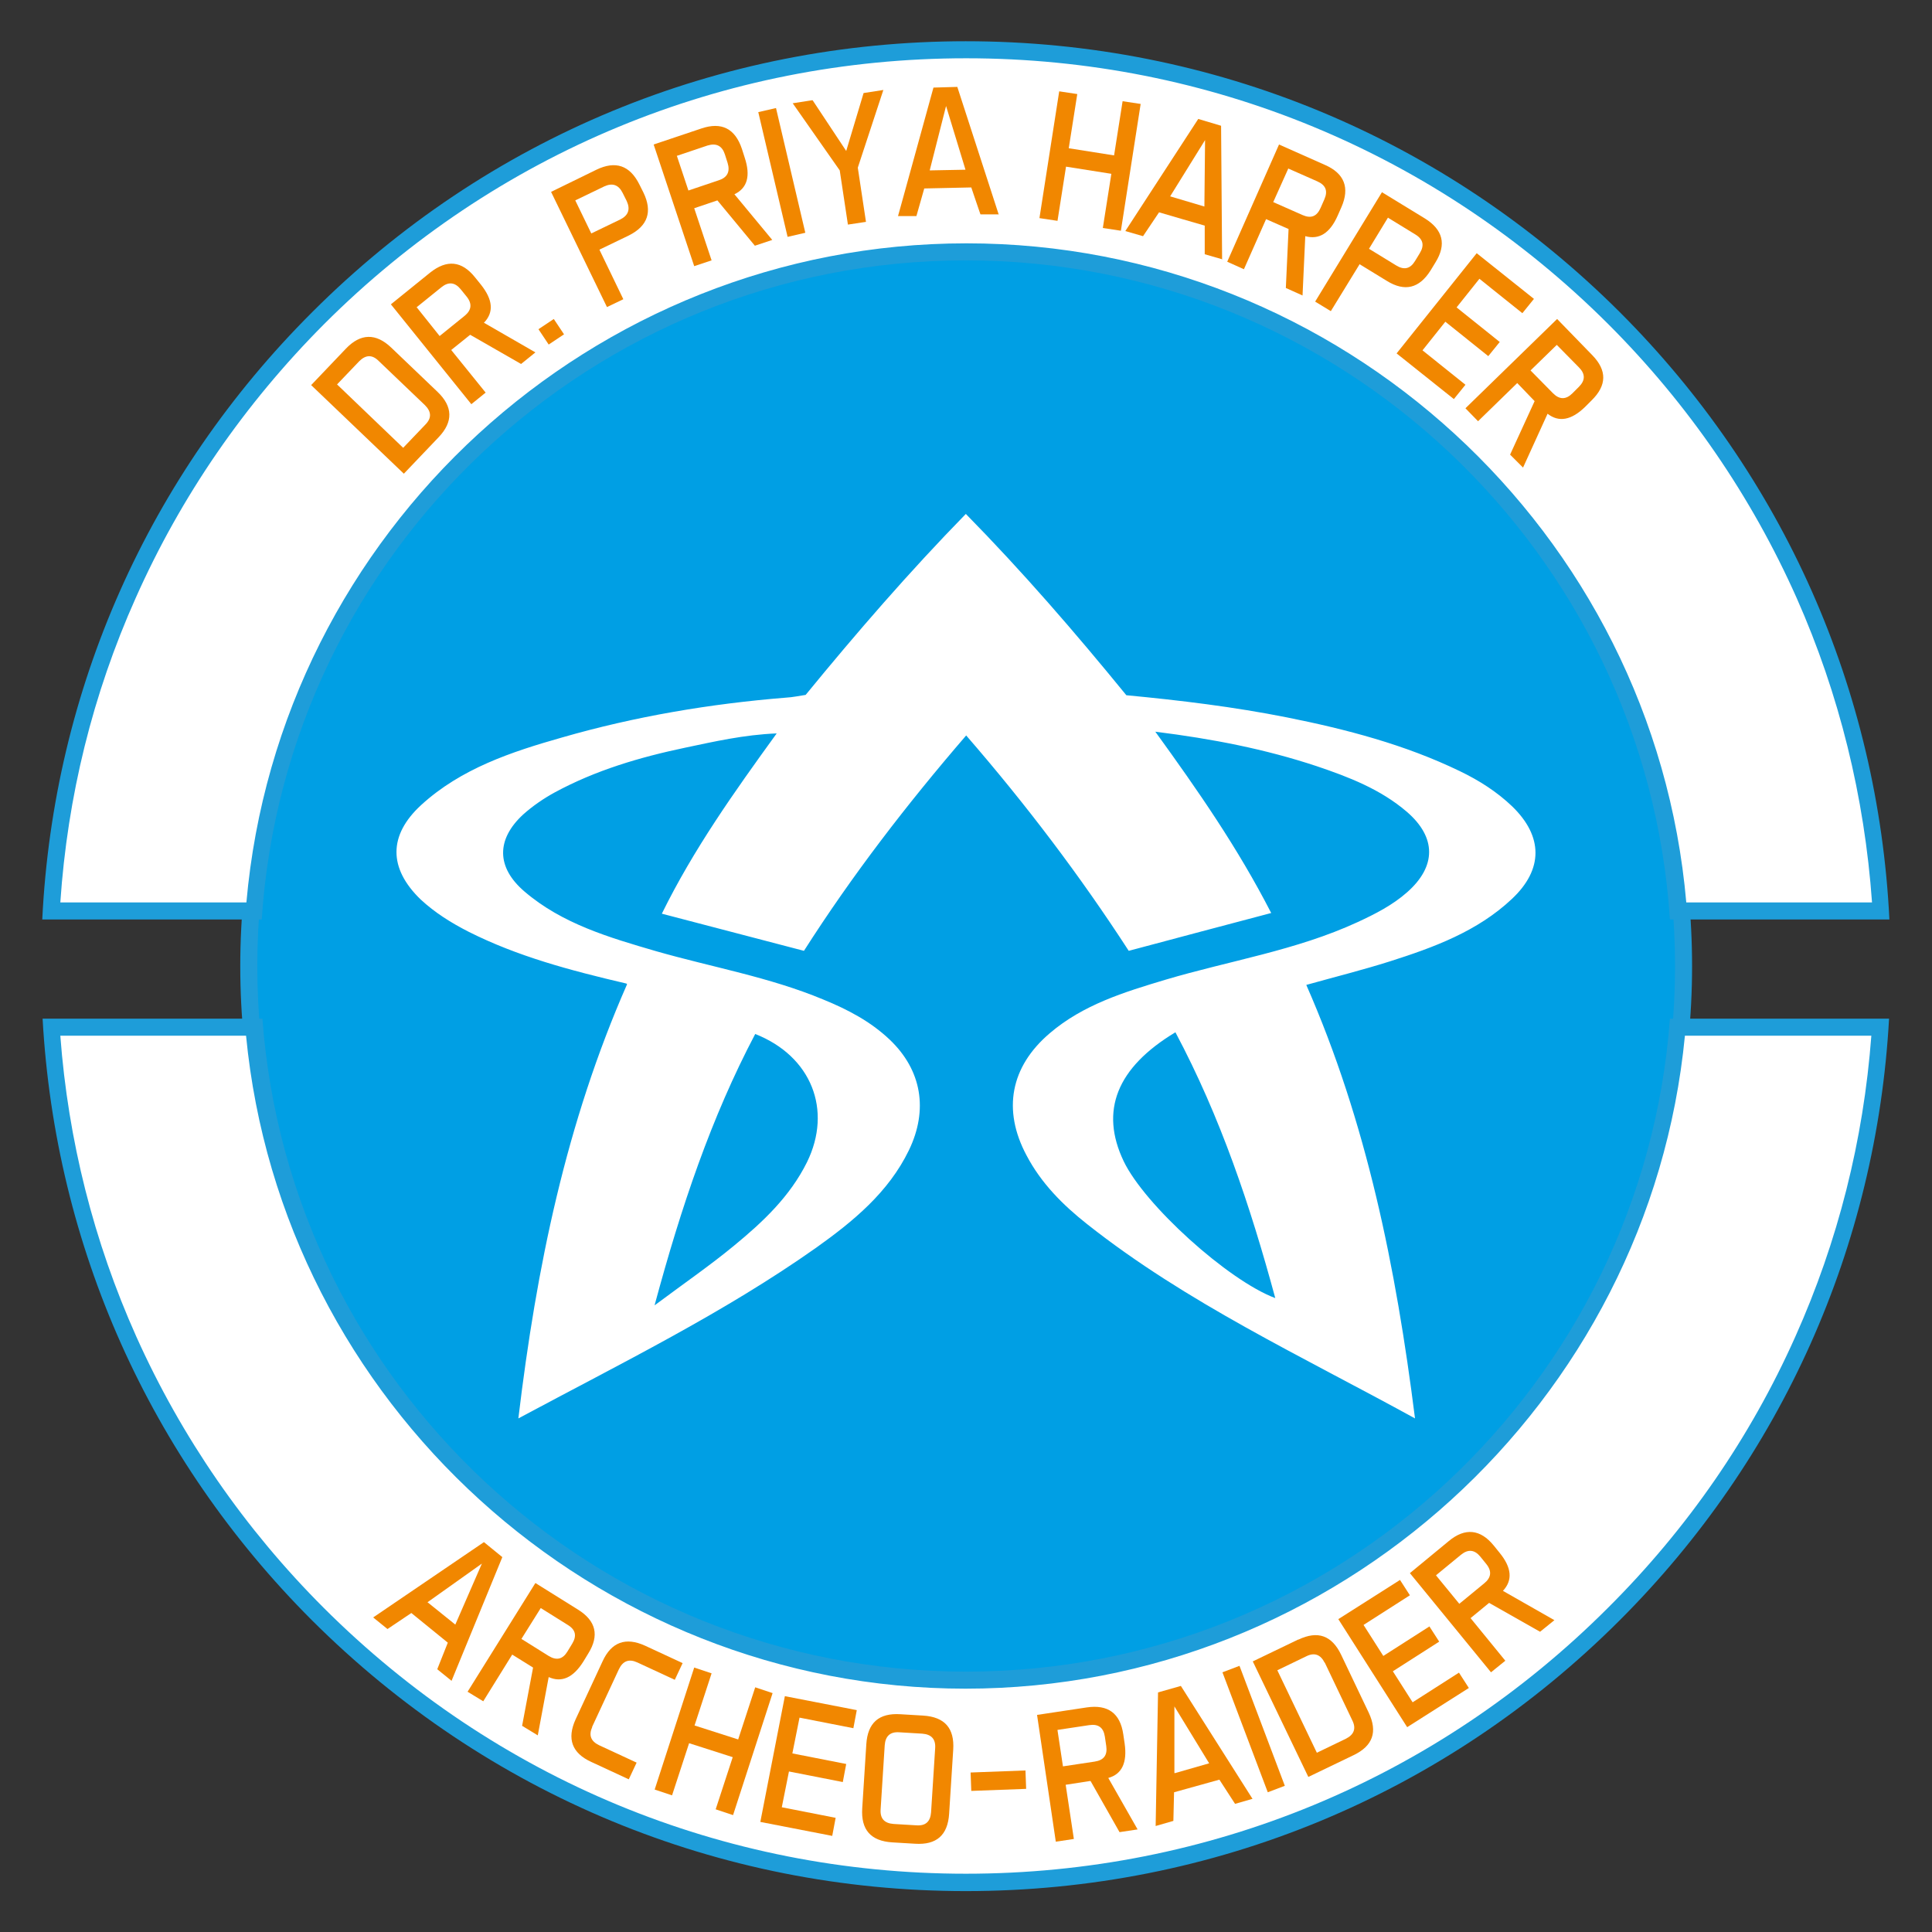 <?xml version="1.0" encoding="UTF-8"?>
<svg id="Capa_1" xmlns="http://www.w3.org/2000/svg" version="1.1" viewBox="0 0 566.9 566.9">
  <rect x="0" y="0" width="566.9" height="566.9" fill="#333333" stroke="none"/>
  <!-- Generator: Adobe Illustrator 29.0.1, SVG Export Plug-In . SVG Version: 2.1.0 Build 192)  -->
  <defs>
    <style>
      .st0 {
        fill: #f18700;
      }

      .st1 {
        fill: #fff;
      }

      .st2 {
        fill: #1e9dd9;
      }

      .st3 {
        isolation: isolate;
      }

      .st4 {
        fill: #009fe4;
      }
    </style>
  </defs>
  <circle class="st4" cx="283.5" cy="283.5" r="210.5"/>
  <path class="st2" d="M283.5,75.5c28.1,0,55.3,5.5,81,16.3,24.8,10.5,47,25.5,66.1,44.6,19.1,19.1,34.1,41.3,44.6,66.1,10.8,25.6,16.3,52.9,16.3,81s-5.5,55.3-16.3,81c-10.5,24.8-25.5,47-44.6,66.1-19.1,19.1-41.4,34.1-66.1,44.6-25.6,10.8-52.9,16.3-81,16.3s-55.3-5.5-81-16.3c-24.8-10.5-47-25.5-66.1-44.6-19.1-19.1-34.1-41.4-44.6-66.1-10.8-25.6-16.3-52.9-16.3-81s5.5-55.3,16.3-81c10.5-24.8,25.5-47,44.6-66.1,19.1-19.1,41.3-34.1,66.1-44.6,25.6-10.8,52.9-16.3,81-16.3M283.5,70.5c-117.6,0-213,95.4-213,213s95.4,213,213,213,213-95.4,213-213-95.4-213-213-213h0Z"/>
  <path class="st1" d="M492.4,267.3c-8.3-108.6-99.6-193.4-208.9-193.4s-200.6,84.8-208.9,193.4H15.1c3.9-65.6,31.6-127.3,78.3-174C144.1,42.5,211.7,14.6,283.5,14.6s139.3,28,190.1,78.7c46.7,46.7,74.4,108.4,78.3,174h-59.5,0Z"/>
  <path class="st2" d="M283.5,17.1c71.1,0,138,27.7,188.4,78,23.4,23.4,42,50.5,55.3,80.4,12.5,28.2,19.9,58.3,22.1,89.3h-54.5c-9.5-108.8-101.4-193.4-211.2-193.4s-201.7,84.6-211.3,193.4H17.7c2.1-31.1,9.5-61.1,22.1-89.3,13.3-29.9,31.9-56.9,55.3-80.4,50.3-50.3,117.2-78,188.4-78M283.5,12.1c-72.5,0-140.6,28.2-191.9,79.5C43.5,139.6,15.7,202.4,12.4,269.8h64.4c7.1-107.8,97-193.4,206.6-193.4s199.6,85.6,206.6,193.4h64.4c-3.3-67.4-31.1-130.2-79.1-178.2-51.3-51.2-119.4-79.5-191.9-79.5h0Z"/>
  <path class="st1" d="M283.5,552.3c-71.8,0-139.3-28-190.1-78.8-46.2-46.2-73.9-107.3-78.2-172.2h59.5c9.2,107.7,100.4,191.6,208.8,191.6s199.6-84,208.8-191.6h59.5c-4.2,64.9-32,126-78.1,172.2-50.8,50.8-118.3,78.8-190.1,78.8Z"/>
  <path class="st2" d="M549.1,303.9c-2.3,30.7-9.8,60.4-22.3,88.3-13.2,29.6-31.7,56.4-55,79.6-50.3,50.3-117.2,78-188.4,78s-138-27.7-188.4-78c-23.2-23.2-41.7-50-55-79.6-12.5-27.9-20-57.6-22.3-88.3h54.5c10.4,107.8,102.2,191.6,211.1,191.6s200.7-83.8,211.1-191.6h54.5M554.4,298.9h-64.4c-7.9,107-97.5,191.6-206.5,191.6s-198.6-84.6-206.5-191.6H12.5c3.7,66.7,31.4,128.9,79,176.5,51.3,51.2,119.4,79.5,191.9,79.5s140.6-28.2,191.9-79.5c47.6-47.6,75.3-109.8,79-176.5h0Z"/>
  <path class="st1" d="M183.8,288.6c-16.7-3.9-32-8-46.3-15.2-5.1-2.6-9.9-5.6-14.1-9.5-9.4-9.1-9.5-18.8.2-27.7,11.7-10.7,26.5-15.6,41.3-19.8,21.5-6.2,43.5-9.9,65.8-11.7,1.9-.1,3.7-.5,5.7-.8,14.9-18.2,30.3-36,47-53.1,16.7,17,32,34.7,47.1,53.2,15.8,1.5,31.5,3.4,47.1,6.5,17.5,3.5,34.7,8,50.8,15.8,5.6,2.7,10.8,6,15.3,10.3,9.1,8.8,9.2,18.5-.1,27.2-10.1,9.5-22.9,14.2-35.8,18.3-7.9,2.5-15.9,4.5-24.5,6.9,17.7,40.3,26.3,82.8,31.9,127.2-33.3-18.3-67-33.9-96.2-57-7.1-5.6-13.5-12-17.8-20.2-7.1-13.3-4.7-26,6.8-35.8,9.8-8.4,21.9-12.1,33.9-15.7,18.8-5.6,38.4-8.6,56.4-16.9,5.2-2.4,10.3-5,14.6-8.8,8.6-7.6,8.6-16.1-.1-23.6-7.7-6.6-17-10.2-26.5-13.4-15.1-5-30.5-8-47.3-10.1,12.6,17.4,24.2,34.1,34,53.2-14,3.7-27.6,7.3-41.8,11.1-14.2-21.9-30-42.8-47.7-63.2-17.5,20.3-33.5,41.1-47.6,63.2-13.8-3.6-27.2-7.1-41.7-10.9,9.3-18.9,21.1-35.5,33.7-52.9-9.7.4-18.3,2.4-26.9,4.2-13.3,2.8-26.2,6.6-38.2,13.1-3.3,1.8-6.5,4-9.3,6.5-7.9,7.3-7.9,15.5.4,22.6,11.1,9.5,24.9,13.5,38.6,17.5,16.4,4.7,33.3,7.6,49.1,14.2,7.1,2.9,13.8,6.4,19.4,11.7,9.5,9,11.4,20.7,5.7,32.5-6,12.4-16.4,20.9-27.2,28.6-27.2,19.2-57,33.8-87.4,50.1,5.3-44.3,14-86.7,31.9-127.4h0ZM192.1,383c9-6.7,16.4-11.8,23.3-17.5,8.4-6.9,16.4-14.4,21.4-24.5,7.5-15.3,1.3-31.1-15.2-37.6-12.9,24.5-21.7,50.6-29.5,79.5ZM344.9,302.9c-17.3,10.4-22.2,23.1-15.2,37.8,6.1,12.8,30.6,35,44.5,40.2-7.3-26.9-16-53-29.3-78h0Z"/>
  <g class="st3">
    <g class="st3">
      <path class="st0" d="M101.5,102.3c4.3-4.5,8.8-4.6,13.3-.3l13.6,13c4.5,4.3,4.6,8.8.3,13.3l-10.2,10.7-27.2-26,10.2-10.7ZM111.1,105.9c-1.9-1.9-3.8-1.8-5.7.1l-6.5,6.8,19.4,18.6,6.5-6.8c1.9-1.9,1.8-3.8-.1-5.7l-13.6-13Z"/>
    </g>
  </g>
  <g class="st3">
    <g class="st3">
      <path class="st0" d="M138,98.2l-5.6,4.5,10.1,12.5-4.2,3.4-23.6-29.3,11.5-9.3c4.9-3.9,9.3-3.5,13.2,1.4l1.7,2.1c3.5,4.4,3.9,8.1.9,11.2l15.1,8.7-4.2,3.4-15-8.6ZM122.3,90.2l6.7,8.4,7.3-5.9c2.1-1.7,2.3-3.6.6-5.7l-1.7-2.1c-1.7-2.1-3.6-2.3-5.7-.6l-7.3,5.9Z"/>
    </g>
  </g>
  <g class="st3">
    <g class="st3">
      <path class="st0" d="M161,101.1l-3-4.5,4.5-3,3,4.5-4.5,3Z"/>
    </g>
  </g>
  <g class="st3">
    <g class="st3">
      <path class="st0" d="M175.9,73.3l7,14.5-4.8,2.3-16.4-33.8,13.3-6.5c5.6-2.7,9.8-1.3,12.6,4.3l1.2,2.4c2.7,5.6,1.3,9.8-4.3,12.6l-8.5,4.1ZM168.8,58.8l4.7,9.7,8.5-4.1c2.4-1.2,3-3,1.9-5.4l-1.2-2.4c-1.2-2.4-3-3-5.4-1.9l-8.5,4.1Z"/>
    </g>
  </g>
  <g class="st3">
    <g class="st3">
      <path class="st0" d="M210.5,58.8l-6.8,2.3,5.1,15.3-5.1,1.7-11.9-35.7,14-4.7c5.9-2,9.9,0,11.9,6l.8,2.5c1.8,5.4.8,9-3,10.8l11.1,13.4-5.1,1.7-11-13.3ZM198.6,45.7l3.4,10.2,8.9-3c2.5-.8,3.4-2.5,2.6-5.1l-.8-2.5c-.8-2.5-2.5-3.4-5.1-2.6l-8.9,3Z"/>
    </g>
  </g>
  <g class="st3">
    <g class="st3">
      <path class="st0" d="M227.7,31.7l8.6,36.6-5.2,1.2-8.6-36.6,5.2-1.2Z"/>
    </g>
  </g>
  <g class="st3">
    <g class="st3">
      <path class="st0" d="M238.5,29.5l9.8,14.8,5.1-17,5.8-.9-7.5,22.8,2.4,15.9-5.3.8-2.4-15.9-13.8-19.7,5.8-.9Z"/>
    </g>
  </g>
  <g class="st3">
    <g class="st3">
      <path class="st0" d="M293.1,62.9h-5.4c0,.1-2.7-7.9-2.7-7.9l-13.8.3-2.3,8.1h-5.4c0,.1,10.4-37.7,10.4-37.7l7-.2,12.1,37.3ZM272.8,50l10.5-.2-5.7-18.7-4.8,18.9Z"/>
    </g>
  </g>
  <g class="st3">
    <g class="st3">
      <path class="st0" d="M316.1,27.6l-2.5,15.9,13.3,2.1,2.5-15.9,5.3.8-5.8,37.2-5.3-.8,2.5-15.9-13.3-2.1-2.5,15.9-5.3-.8,5.8-37.2,5.3.8Z"/>
    </g>
  </g>
  <g class="st3">
    <g class="st3">
      <path class="st0" d="M358.7,76.1l-5.2-1.5v-8.4c-.1,0-13.4-3.9-13.4-3.9l-4.7,7-5.2-1.5,21.4-32.9,6.7,2,.3,39.3ZM343.3,57.6l10.1,3,.2-19.5-10.3,16.6Z"/>
    </g>
  </g>
  <g class="st3">
    <g class="st3">
      <path class="st0" d="M378.1,67.2l-6.6-2.9-6.5,14.7-4.9-2.2,15.2-34.4,13.5,6c5.7,2.5,7.3,6.7,4.8,12.4l-1.1,2.5c-2.3,5.2-5.5,7.1-9.5,6l-.8,17.4-4.9-2.2.8-17.3ZM378,49.5l-4.4,9.8,8.6,3.8c2.5,1.1,4.2.4,5.3-2.1l1.1-2.5c1.1-2.5.4-4.2-2.1-5.3l-8.6-3.8Z"/>
    </g>
  </g>
  <g class="st3">
    <g class="st3">
      <path class="st0" d="M398.9,77.6l-8.4,13.7-4.6-2.8,19.6-32.1,12.6,7.7c5.3,3.3,6.4,7.6,3.1,12.9l-1.4,2.3c-3.3,5.3-7.6,6.4-12.9,3.1l-8-4.9ZM407.3,63.8l-5.6,9.2,8,4.9c2.3,1.4,4.1,1,5.5-1.3l1.4-2.3c1.4-2.3,1-4.1-1.3-5.5l-8-4.9Z"/>
    </g>
  </g>
  <g class="st3">
    <g class="st3">
      <path class="st0" d="M440.1,100.3l-3.4,4.2-12.6-10.1-6.7,8.4,12.6,10.1-3.4,4.2-16.8-13.4,23.5-29.4,16.8,13.4-3.4,4.2-12.6-10.1-6.7,8.4,12.6,10.1Z"/>
    </g>
  </g>
  <g class="st3">
    <g class="st3">
      <path class="st0" d="M450.2,117.6l-5-5.2-11.5,11.2-3.7-3.8,26.9-26.2,10.3,10.6c4.4,4.5,4.3,8.9-.2,13.3l-1.9,1.9c-4,3.9-7.7,4.6-11,2l-7.2,15.8-3.8-3.8,7.2-15.7ZM456.8,101.2l-7.7,7.5,6.6,6.7c1.9,1.9,3.8,1.9,5.7,0l1.9-1.9c1.9-1.9,1.9-3.8,0-5.7l-6.6-6.7Z"/>
    </g>
  </g>
  <g class="st3">
    <g class="st3">
      <path class="st0" d="M132.5,493.2l-4.2-3.4,3.1-7.8-10.7-8.7-7,4.7-4.2-3.4,32.5-22.1,5.4,4.4-14.9,36.3ZM125.4,470.1l8.2,6.6,7.8-17.9-15.9,11.3Z"/>
    </g>
  </g>
  <g class="st3">
    <g class="st3">
      <path class="st0" d="M156.4,489.3l-6.1-3.8-8.5,13.7-4.6-2.8,19.9-31.9,12.5,7.8c5.3,3.3,6.3,7.6,3,12.9l-1.4,2.3c-3,4.8-6.4,6.3-10.2,4.6l-3.2,17.1-4.6-2.8,3.2-17ZM158.7,471.8l-5.7,9.1,8,5c2.3,1.4,4.1,1,5.5-1.3l1.4-2.3c1.4-2.3,1-4.1-1.3-5.5l-8-5Z"/>
    </g>
  </g>
  <g class="st3">
    <g class="st3">
      <path class="st0" d="M173.8,506.7c-1.1,2.4-.5,4.2,2,5.4l11,5.1-2.3,4.9-11-5.1c-5.7-2.6-7.2-6.8-4.6-12.5l7.9-17c2.6-5.7,6.8-7.2,12.5-4.6l11,5.1-2.3,4.9-11-5.1c-2.4-1.1-4.2-.5-5.4,2l-7.9,17Z"/>
    </g>
  </g>
  <g class="st3">
    <g class="st3">
      <path class="st0" d="M208.8,491l-5,15.3,12.8,4.1,5-15.3,5.1,1.7-11.6,35.8-5.1-1.7,5-15.3-12.8-4.1-5,15.3-5.1-1.7,11.6-35.8,5.1,1.7Z"/>
    </g>
  </g>
  <g class="st3">
    <g class="st3">
      <path class="st0" d="M248.3,517.6l-1,5.3-15.8-3.1-2.1,10.5,15.8,3.1-1,5.3-21.1-4.1,7.2-36.9,21.1,4.1-1,5.3-15.8-3.1-2.1,10.5,15.8,3.1Z"/>
    </g>
  </g>
  <g class="st3">
    <g class="st3">
      <path class="st0" d="M278.5,532.2c-.4,6.3-3.7,9.2-10,8.8l-6.7-.4c-6.3-.4-9.2-3.7-8.8-10l1.2-18.8c.4-6.3,3.7-9.2,10-8.8l6.7.4c6.3.4,9.2,3.7,8.8,10l-1.2,18.8ZM258.4,530.9c-.2,2.7,1.1,4.1,3.8,4.3l6.7.4c2.7.2,4.1-1.1,4.3-3.8l1.2-18.8c.2-2.7-1.1-4.1-3.8-4.3l-6.7-.4c-2.7-.2-4.1,1.1-4.3,3.8l-1.2,18.8Z"/>
    </g>
  </g>
  <g class="st3">
    <g class="st3">
      <path class="st0" d="M300.9,519.5l.2,5.4-16.1.6-.2-5.4,16.1-.6Z"/>
    </g>
  </g>
  <g class="st3">
    <g class="st3">
      <path class="st0" d="M319.8,522.6l-7.1,1.1,2.4,15.9-5.3.8-5.5-37.2,14.6-2.2c6.2-.9,9.8,1.7,10.7,7.9l.4,2.7c.8,5.6-.8,9-4.8,10.1l8.6,15.1-5.3.8-8.5-15ZM310.3,507.7l1.6,10.6,9.3-1.4c2.7-.4,3.8-1.9,3.4-4.6l-.4-2.7c-.4-2.7-1.9-3.8-4.6-3.4l-9.3,1.4Z"/>
    </g>
  </g>
  <g class="st3">
    <g class="st3">
      <path class="st0" d="M367.6,527.8l-5.2,1.5-4.6-7.1-13.3,3.7-.2,8.4-5.2,1.5.7-39.2,6.7-1.9,21,33.1ZM344.7,520.3l10.1-2.9-10.2-16.7v19.5Z"/>
    </g>
  </g>
  <g class="st3">
    <g class="st3">
      <path class="st0" d="M363.7,488.8l13.3,35.2-5,1.9-13.3-35.2,5-1.9Z"/>
    </g>
  </g>
  <g class="st3">
    <g class="st3">
      <path class="st0" d="M381,481.1c5.7-2.7,9.8-1.2,12.5,4.4l8.1,17c2.7,5.7,1.2,9.8-4.4,12.5l-13.3,6.4-16.3-33.9,13.3-6.4ZM388.7,487.9c-1.2-2.4-3-3.1-5.4-1.9l-8.5,4.1,11.6,24.2,8.5-4.1c2.4-1.2,3.1-3,1.9-5.4l-8.1-17Z"/>
    </g>
  </g>
  <g class="st3">
    <g class="st3">
      <path class="st0" d="M419.4,477.2l2.9,4.5-13.6,8.7,5.8,9.1,13.6-8.7,2.9,4.5-18.1,11.5-20.2-31.7,18.1-11.5,2.9,4.5-13.6,8.7,5.8,9.1,13.6-8.7Z"/>
    </g>
  </g>
  <g class="st3">
    <g class="st3">
      <path class="st0" d="M437.1,470.2l-5.6,4.6,10.2,12.5-4.2,3.4-23.8-29.1,11.4-9.4c4.8-4,9.3-3.5,13.2,1.3l1.7,2.1c3.6,4.4,3.9,8.1,1,11.2l15.1,8.6-4.2,3.4-15-8.5ZM421.4,462.3l6.8,8.3,7.3-6c2.1-1.7,2.3-3.6.6-5.7l-1.7-2.1c-1.7-2.1-3.6-2.3-5.7-.6l-7.3,6Z"/>
    </g>
  </g>
</svg>